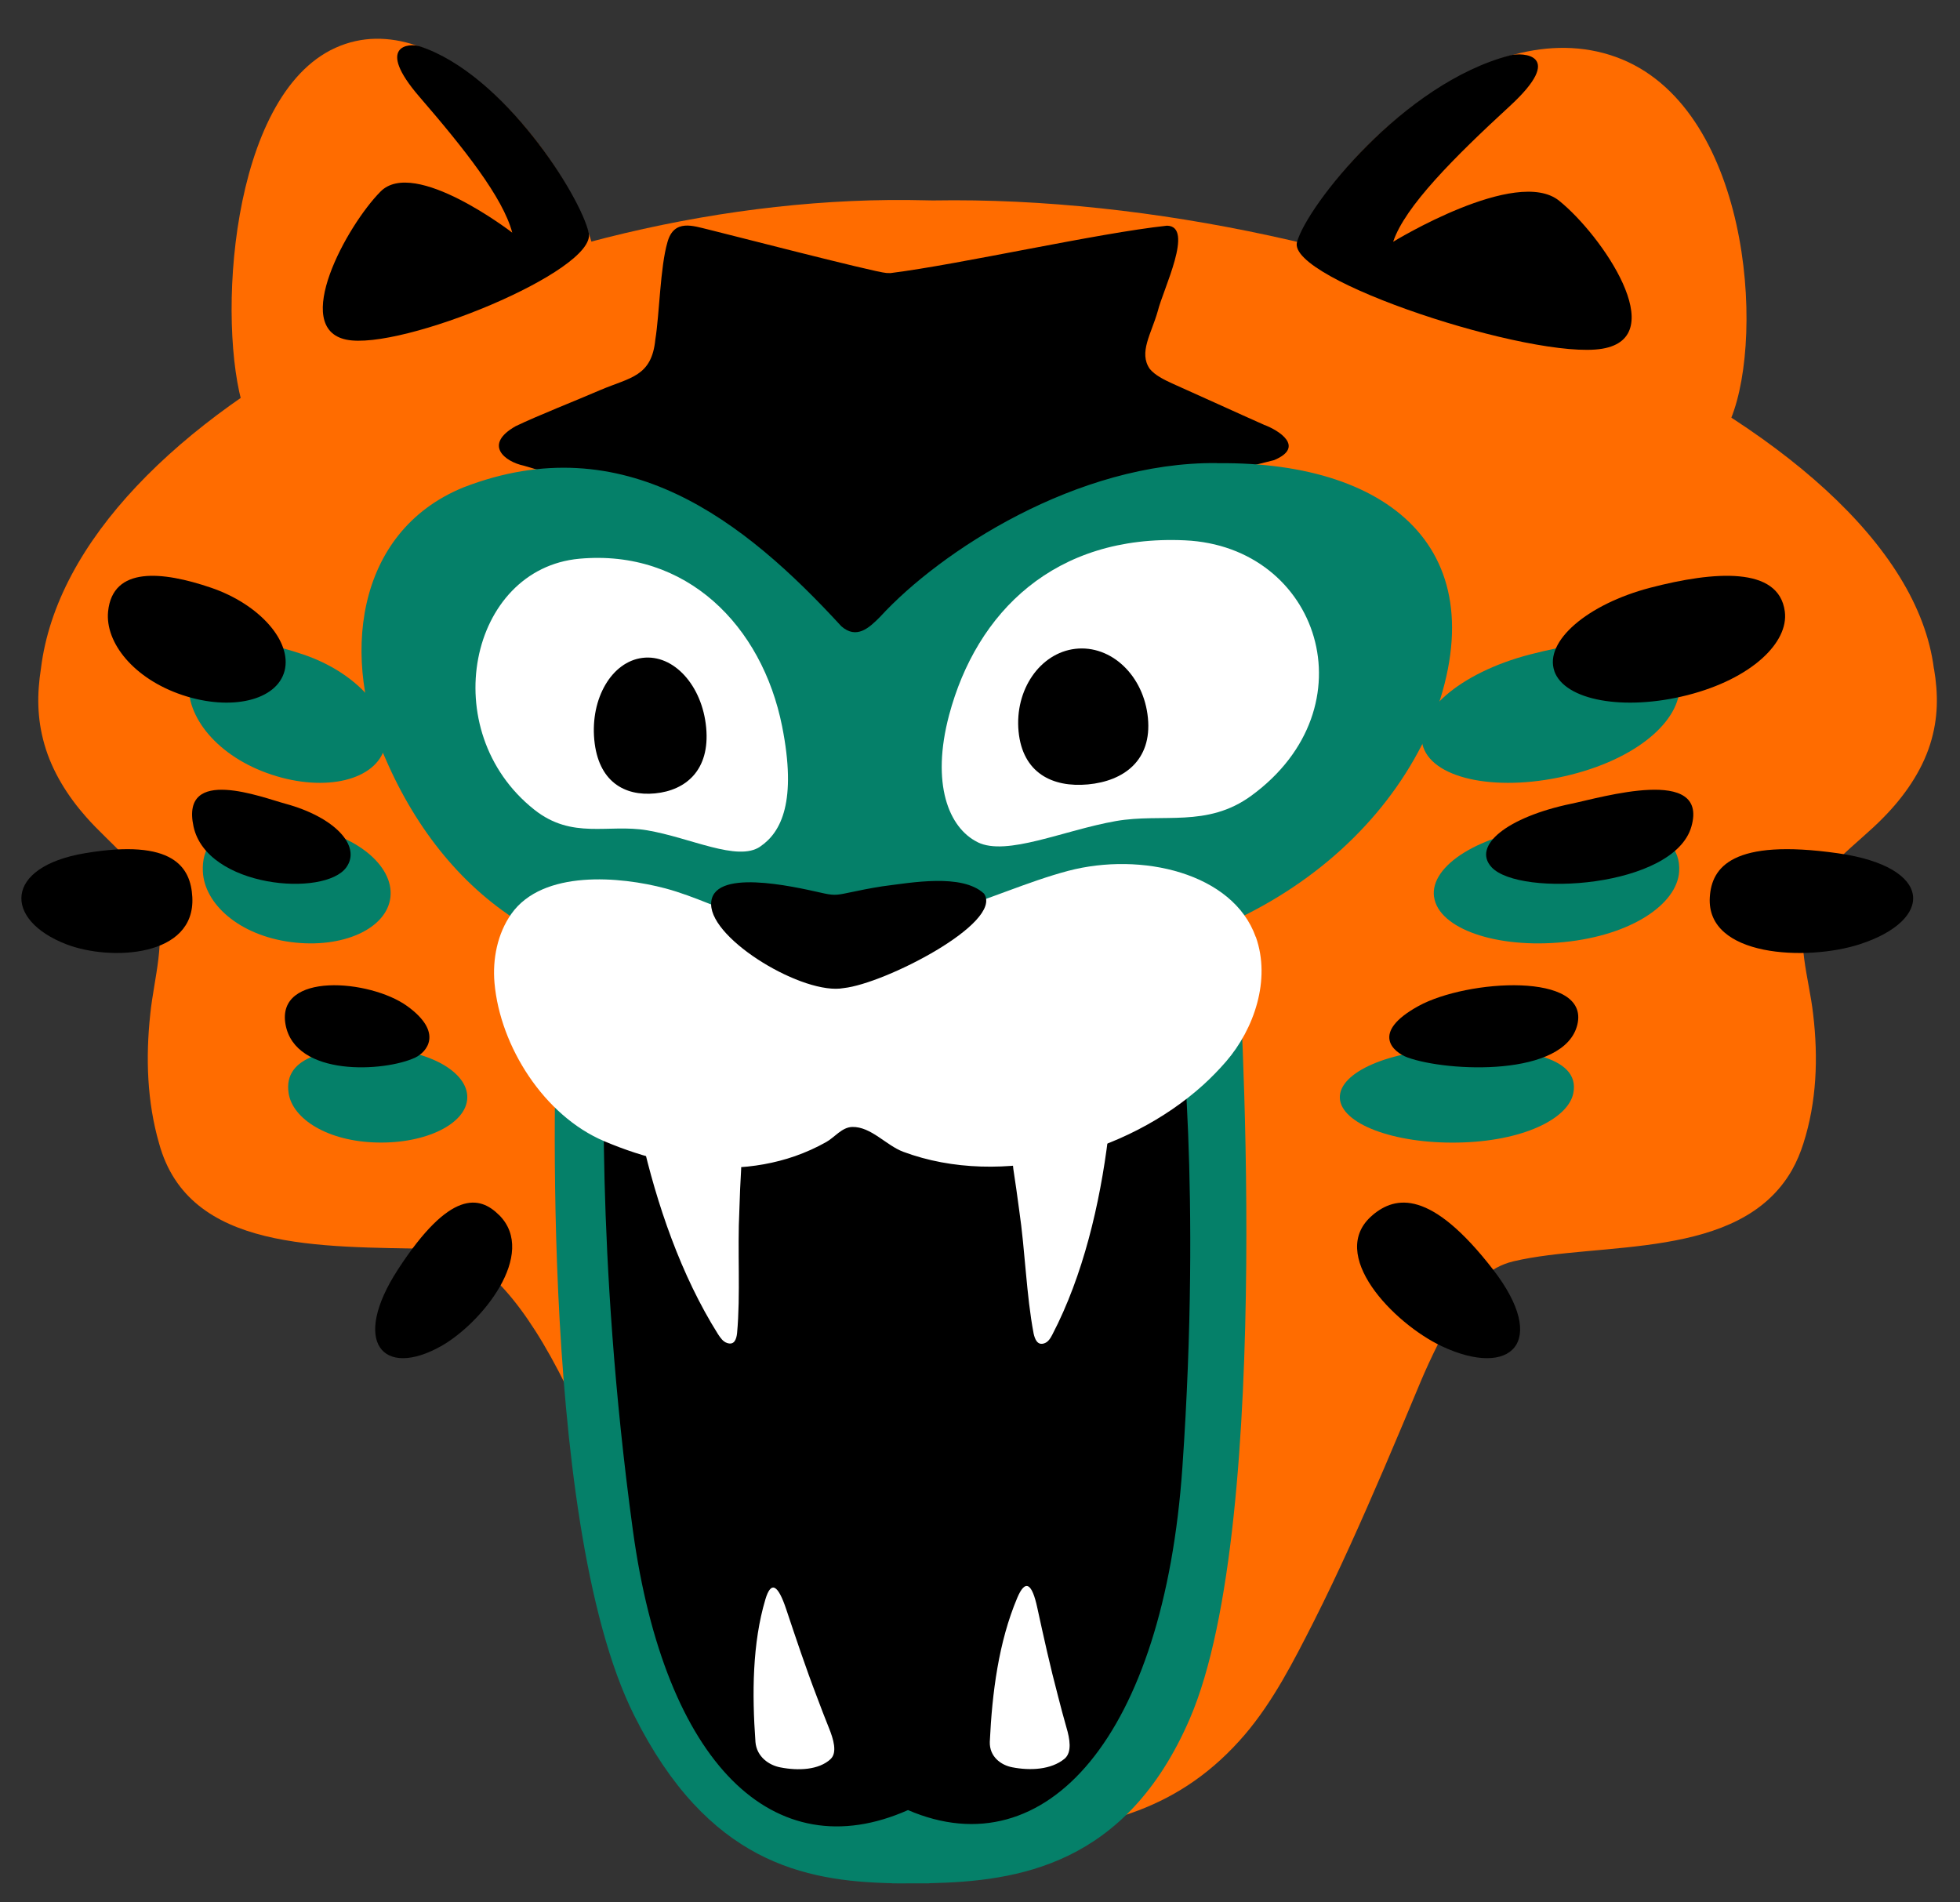 <svg xmlns="http://www.w3.org/2000/svg" fill="none" viewBox="0 0 34 33" height="33" width="34">
<rect x="0" y="0" width="34" height="33" fill="#333333" stroke="none"/>
<path fill="#FF6C00" d="M4.23 7.102C4.702 8.574 6.43 9.1 8.089 8.277C9.748 7.453 10.709 5.591 10.237 4.119C9.765 2.647 7.65 -0.001 5.818 0.83C3.982 1.662 3.759 5.629 4.23 7.101V7.102Z"></path>
<path fill="#FF6C00" d="M33.547 11.599C33.003 7.297 23.768 3.35 16.192 3.477H16.171C16.137 3.477 16.103 3.476 16.068 3.475C9.18 3.295 1.252 7.165 0.71 11.599C0.641 12.04 0.641 12.459 0.77 12.911C0.905 13.385 1.177 13.814 1.494 14.172C1.908 14.645 2.489 15.042 2.69 15.687C2.893 16.284 2.669 16.975 2.607 17.589C2.525 18.347 2.551 19.115 2.76 19.836C3.275 21.716 5.545 21.621 7.518 21.665C8.606 21.69 10.087 23.346 11.776 29.666C12.195 31.232 14.374 31.794 15.99 31.813C16.016 31.813 17.364 31.804 17.392 31.803C19.152 31.757 20.506 31.362 21.595 30.089C22.088 29.511 22.444 28.809 22.785 28.138C23.226 27.265 23.623 26.369 24.009 25.472C24.224 24.971 24.434 24.47 24.644 23.967C24.807 23.578 25.075 23.028 25.304 22.671C25.539 22.304 25.814 21.983 26.257 21.879C27.756 21.526 30.177 21.877 31.083 20.301C31.167 20.153 31.232 19.997 31.283 19.836C31.514 19.115 31.543 18.347 31.452 17.589C31.384 16.976 31.138 16.285 31.36 15.687C31.582 15.04 32.225 14.645 32.681 14.172C33.032 13.814 33.332 13.385 33.482 12.911C33.625 12.457 33.623 12.04 33.549 11.599H33.547Z"></path>
<path fill="#058069" d="M21.479 16.641L9.66 17.667C9.66 17.667 9.275 26.312 11.002 29.759C12.278 32.306 13.943 32.633 15.474 32.668V32.67C15.579 32.67 15.687 32.672 15.796 32.67C15.905 32.67 16.012 32.67 16.119 32.67V32.668C17.647 32.634 19.533 32.368 20.637 29.82C22.131 26.373 21.479 16.642 21.479 16.642V16.641Z"></path>
<path fill="black" d="M21.923 7.367C21.513 7.186 20.712 6.819 20.33 6.65C20.19 6.585 20.036 6.51 19.945 6.399C19.749 6.115 19.971 5.795 20.084 5.396C20.175 5.022 20.723 3.924 20.244 3.915C19.032 4.045 16.675 4.582 15.45 4.737H15.444C15.419 4.737 15.396 4.737 15.373 4.735C15.172 4.723 12.455 4.02 12.286 3.981C12.027 3.92 11.691 3.792 11.578 4.202C11.452 4.635 11.44 5.448 11.368 5.89C11.305 6.532 10.933 6.547 10.428 6.76C9.999 6.946 9.336 7.205 8.945 7.393C8.379 7.714 8.757 8.01 9.09 8.079C9.332 8.152 9.57 8.222 9.874 8.314C10.44 8.483 11.043 8.665 11.607 8.834C11.978 8.957 12.27 8.966 12.539 9.287C12.993 9.798 13.5 10.393 13.941 10.898C14.116 11.091 14.309 11.335 14.524 11.448L14.516 11.497C14.658 11.528 14.806 11.509 14.963 11.405C15.331 11.154 15.534 10.736 15.866 10.449C16.205 10.156 16.476 9.816 16.8 9.508C17.432 8.91 18.367 8.823 19.184 8.636C20.108 8.423 21.183 8.222 22.101 7.982C22.646 7.754 22.183 7.462 21.924 7.368L21.923 7.367Z"></path>
<path fill="#058069" d="M21.111 8.033C18.683 8.009 16.306 9.567 15.27 10.697C15.077 10.893 14.858 11.096 14.594 10.863C12.92 9.04 10.83 7.377 8.041 8.454C6.122 9.237 5.921 11.486 6.69 13.167C7.771 15.66 9.948 17.185 12.978 16.698C13.574 16.625 14.17 16.437 14.761 16.474C15.133 16.491 15.577 16.578 15.972 16.646C20.158 17.302 23.549 15.404 24.783 12.676C26.056 9.63 24.195 8.004 21.129 8.035H21.112L21.111 8.033Z"></path>
<path fill="black" d="M20.459 17.502L10.492 18.035C10.492 18.035 10.317 21.712 10.979 26.549C11.534 30.596 13.422 32.433 15.751 31.399C18.151 32.433 20.189 30.102 20.511 25.452C20.846 20.615 20.459 17.501 20.459 17.501V17.502Z"></path>
<path fill="white" d="M21.783 16.253C21.388 15.143 19.799 14.772 18.528 15.107C17.826 15.293 17.125 15.618 16.426 15.814C16.075 15.911 15.829 15.932 15.486 16.053C15.247 16.137 14.809 16.406 14.556 16.354C14.502 16.343 14.452 16.317 14.402 16.292C13.957 16.072 13.519 16.072 13.056 15.944C12.538 15.8 12.061 15.549 11.543 15.411C10.761 15.203 9.416 15.081 8.87 15.853C8.628 16.196 8.542 16.638 8.578 17.051C8.676 18.156 9.441 19.354 10.479 19.795C11.175 20.091 11.931 20.278 12.692 20.255C13.065 20.243 13.439 20.178 13.792 20.055C13.979 19.989 14.16 19.908 14.332 19.811C14.478 19.73 14.604 19.553 14.785 19.549C15.112 19.543 15.371 19.869 15.669 19.98C17.378 20.616 19.546 20.019 20.87 18.822C21.012 18.693 21.146 18.556 21.271 18.411C21.754 17.85 22.049 16.997 21.785 16.253H21.783Z"></path>
<path fill="black" d="M17.066 15.498C16.684 15.15 15.814 15.31 15.305 15.375C15.1 15.407 14.904 15.446 14.708 15.488C14.501 15.533 14.447 15.533 14.238 15.485C13.771 15.381 12.328 15.046 12.336 15.689C12.342 16.311 13.949 17.27 14.636 17.14C15.348 17.064 17.401 16.011 17.073 15.506L17.067 15.499L17.066 15.498Z"></path>
<path fill="white" d="M16.961 14.61C16.456 14.363 16.148 13.594 16.464 12.404C16.94 10.617 18.296 9.27 20.554 9.373C22.883 9.478 23.806 12.267 21.708 13.802C20.937 14.366 20.168 14.101 19.356 14.243C18.449 14.403 17.466 14.857 16.961 14.611V14.61Z"></path>
<path fill="white" d="M13.187 14.685C13.556 14.436 13.825 13.896 13.567 12.598C13.219 10.854 11.908 9.523 10.051 9.692C8.136 9.866 7.546 12.679 9.268 14.045C9.928 14.568 10.549 14.289 11.224 14.403C11.977 14.53 12.793 14.954 13.187 14.686V14.685Z"></path>
<path fill="#058069" d="M24.689 12.96C24.885 13.533 26.029 13.748 27.254 13.438C28.489 13.127 29.209 12.424 29.13 11.823C29.014 10.943 27.764 11.036 26.537 11.354C25.317 11.67 24.493 12.389 24.689 12.96Z"></path>
<path fill="#058069" d="M24.877 15.56C24.955 16.11 25.96 16.46 27.131 16.342C28.31 16.224 29.092 15.678 29.128 15.12C29.18 14.298 28.023 14.215 26.847 14.341C25.679 14.466 24.799 15.012 24.876 15.56H24.877Z"></path>
<path fill="#058069" d="M23.242 19.045C23.259 19.492 24.172 19.84 25.286 19.82C26.409 19.801 27.2 19.412 27.292 18.965C27.426 18.308 26.346 18.166 25.224 18.191C24.11 18.216 23.225 18.598 23.242 19.046V19.045Z"></path>
<path fill="black" d="M27.258 13.942C27.775 13.836 29.642 13.275 29.341 14.337C29.041 15.399 26.363 15.569 25.875 15.044C25.532 14.674 26.14 14.174 27.258 13.942Z"></path>
<path fill="black" d="M24.418 18.344C24.172 18.255 23.764 17.916 24.605 17.452C25.451 16.987 27.578 16.854 27.363 17.771C27.147 18.687 25.111 18.595 24.418 18.344Z"></path>
<path fill="black" d="M26.962 11.639C27.138 12.151 28.171 12.339 29.274 12.058C30.383 11.775 31.032 11.145 30.961 10.607C30.858 9.82 29.734 9.907 28.628 10.195C27.53 10.482 26.787 11.127 26.963 11.639H26.962Z"></path>
<path fill="#058069" d="M6.677 12.96C6.527 13.533 5.65 13.748 4.713 13.438C3.769 13.127 3.217 12.424 3.278 11.823C3.366 10.943 4.323 11.036 5.263 11.354C6.196 11.67 6.827 12.389 6.677 12.96Z"></path>
<path fill="#058069" d="M6.773 15.56C6.714 16.11 5.944 16.46 5.047 16.342C4.144 16.224 3.546 15.678 3.519 15.12C3.479 14.298 4.364 14.215 5.264 14.341C6.159 14.466 6.832 15.012 6.773 15.56Z"></path>
<path fill="#058069" d="M8.106 19.044C8.093 19.491 7.395 19.839 6.542 19.819C5.684 19.8 5.076 19.411 5.007 18.965C4.904 18.307 5.731 18.165 6.589 18.19C7.442 18.215 8.119 18.597 8.106 19.045V19.044Z"></path>
<path fill="black" d="M4.951 13.942C4.554 13.836 3.127 13.275 3.357 14.337C3.587 15.399 5.637 15.569 6.009 15.044C6.272 14.674 5.805 14.174 4.951 13.942Z"></path>
<path fill="black" d="M7.206 18.344C7.394 18.255 7.705 17.916 7.063 17.452C6.416 16.987 4.788 16.854 4.953 17.771C5.119 18.687 6.676 18.595 7.207 18.344H7.206Z"></path>
<path fill="black" d="M4.936 11.639C4.801 12.151 4.011 12.339 3.167 12.058C2.318 11.775 1.821 11.145 1.875 10.607C1.955 9.82 2.815 9.907 3.661 10.195C4.502 10.482 5.07 11.127 4.936 11.639Z"></path>
<path fill="black" d="M29.66 15.561C29.693 15.045 30.048 14.541 31.879 14.801C33.548 15.037 33.56 15.96 32.257 16.381C31.352 16.674 29.592 16.607 29.66 15.561Z"></path>
<path fill="black" d="M23.811 21.077C24.208 20.743 24.82 20.628 25.898 22.02C26.876 23.283 26.212 23.918 25.009 23.352C24.174 22.957 23.008 21.753 23.811 21.078V21.077Z"></path>
<path fill="black" d="M3.336 15.561C3.308 15.045 3.01 14.541 1.471 14.801C0.067 15.037 0.058 15.96 1.153 16.381C1.914 16.674 3.393 16.607 3.336 15.561Z"></path>
<path fill="black" d="M8.657 21.077C8.323 20.743 7.81 20.628 6.904 22.02C6.083 23.283 6.64 23.918 7.65 23.352C8.352 22.957 9.333 21.753 8.659 21.078L8.657 21.077Z"></path>
<path fill="#FF6C00" d="M30.028 7.26C29.434 8.732 27.259 9.259 25.172 8.435C23.085 7.611 21.874 5.749 22.47 4.277C23.064 2.805 25.725 0.158 28.03 0.988C30.341 1.821 30.624 5.787 30.028 7.259V7.26Z"></path>
<path fill="black" d="M26.189 0.962C26.417 0.902 27.165 0.942 26.195 1.836C25.229 2.725 24.37 3.583 24.167 4.194C24.167 4.194 26.304 2.884 27.046 3.482C27.791 4.082 28.997 5.847 27.795 6.049C26.6 6.251 22.317 4.854 22.499 4.199C22.676 3.566 24.342 1.446 26.19 0.962H26.189Z"></path>
<path fill="black" d="M7.28 0.803C7.099 0.744 6.504 0.784 7.275 1.678C8.047 2.572 8.725 3.425 8.886 4.036C8.886 4.036 7.188 2.726 6.6 3.324C6.008 3.924 5.049 5.688 6.004 5.891C6.953 6.092 10.356 4.696 10.213 4.041C10.073 3.408 8.748 1.288 7.28 0.803Z"></path>
<path fill="white" d="M17.722 19.573C17.393 19.625 17.559 20.016 17.578 20.277C17.613 20.502 17.648 20.752 17.679 20.986C17.785 21.708 17.802 22.455 17.93 23.132C17.951 23.225 17.993 23.345 18.116 23.302C18.185 23.279 18.224 23.211 18.257 23.147C18.787 22.129 19.08 20.891 19.224 19.723C19.264 19.406 19.219 19.134 19.042 18.904C18.766 18.553 18.074 19.543 17.73 19.573H17.722Z"></path>
<path fill="white" d="M12.641 19.574C12.98 19.626 12.851 20.017 12.857 20.276C12.844 20.501 12.832 20.749 12.826 20.983C12.79 21.706 12.848 22.45 12.786 23.127C12.775 23.221 12.744 23.34 12.614 23.297C12.542 23.274 12.496 23.206 12.455 23.143C11.814 22.125 11.391 20.888 11.127 19.722C11.054 19.405 11.073 19.133 11.23 18.903C11.476 18.552 12.279 19.543 12.631 19.571H12.641V19.574Z"></path>
<path fill="white" d="M18.465 30.51C18.601 30.398 18.557 30.16 18.5 29.968C18.449 29.789 18.4 29.607 18.354 29.425C18.218 28.913 18.103 28.39 17.994 27.89C17.904 27.471 17.789 27.38 17.646 27.718C17.323 28.483 17.21 29.364 17.17 30.215C17.162 30.471 17.362 30.62 17.561 30.657C17.867 30.717 18.232 30.701 18.465 30.51Z"></path>
<path fill="white" d="M14.409 30.513C14.528 30.402 14.457 30.166 14.38 29.976C14.307 29.798 14.24 29.617 14.172 29.438C13.977 28.93 13.804 28.41 13.638 27.914C13.499 27.498 13.377 27.409 13.277 27.744C13.051 28.503 13.044 29.377 13.105 30.22C13.127 30.474 13.34 30.623 13.54 30.659C13.847 30.719 14.204 30.705 14.409 30.514V30.513Z"></path>
<path fill="black" d="M11.146 11.412C10.614 11.477 10.241 12.112 10.309 12.833C10.377 13.554 10.828 13.814 11.362 13.763C11.9 13.711 12.318 13.357 12.25 12.623C12.182 11.889 11.685 11.345 11.146 11.412Z"></path>
<path fill="black" d="M18.654 11.255C18.039 11.327 17.6 11.969 17.669 12.688C17.739 13.409 18.256 13.664 18.873 13.607C19.496 13.549 19.984 13.189 19.913 12.455C19.842 11.72 19.277 11.184 18.654 11.255Z"></path>
</svg>
